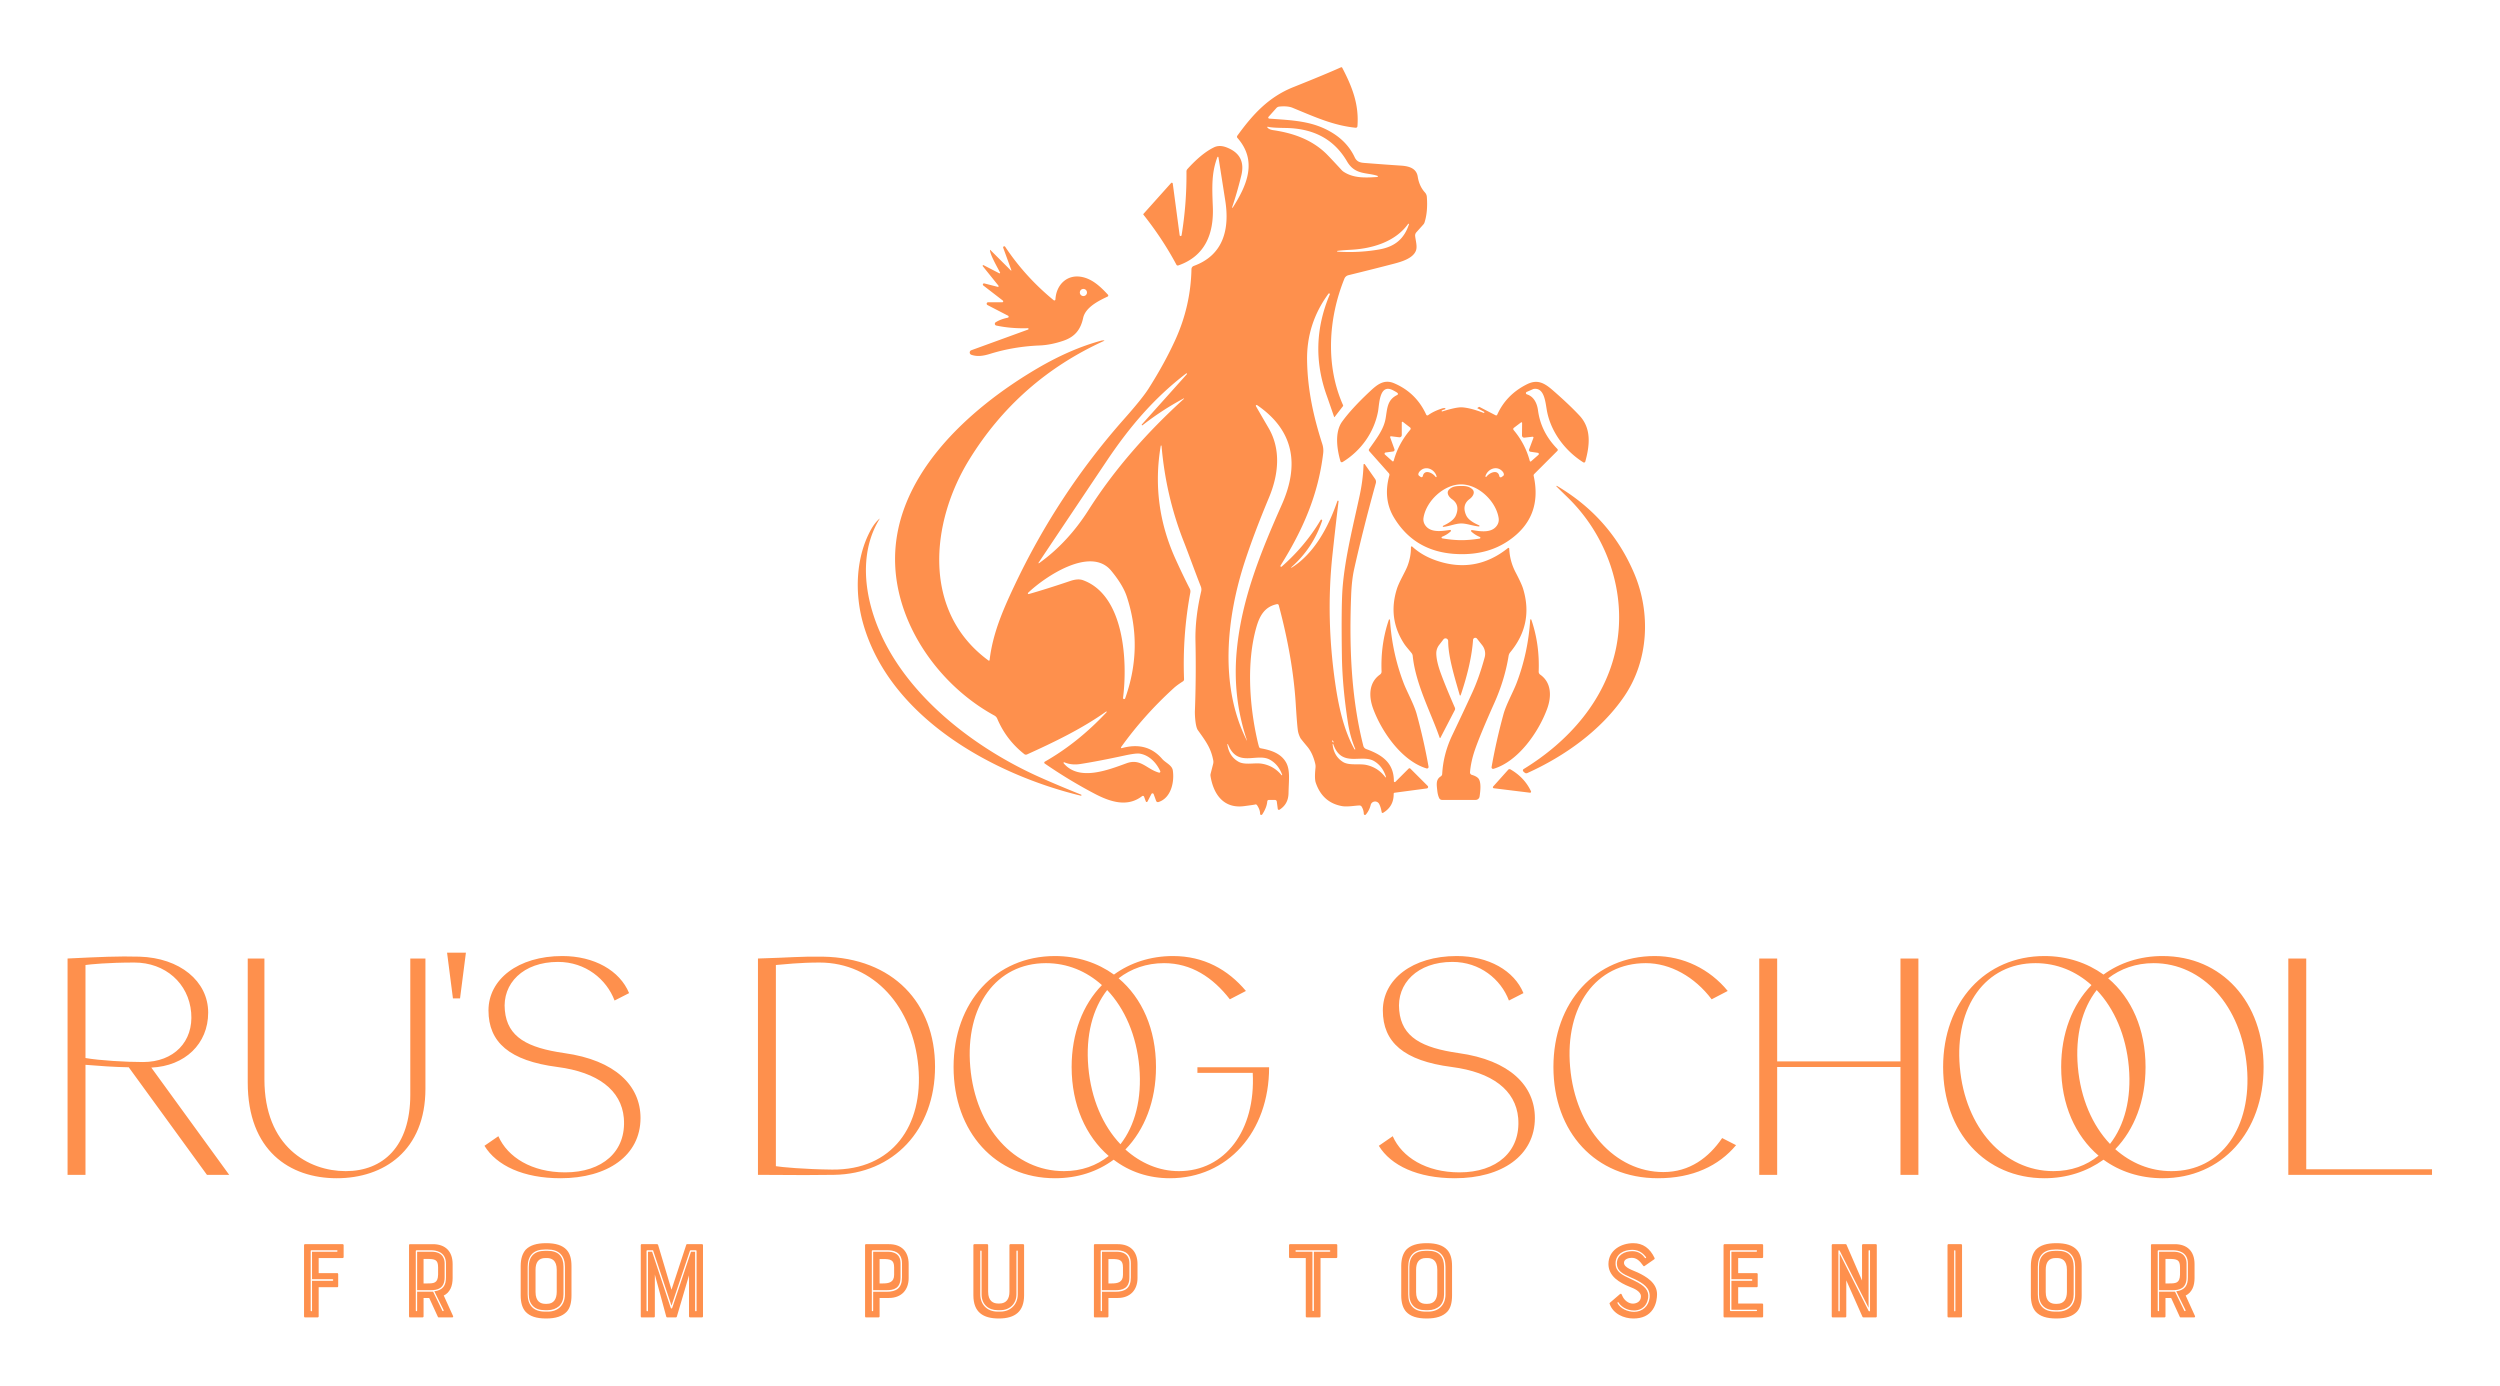 
        <svg xmlns="http://www.w3.org/2000/svg" xmlns:xlink="http://www.w3.org/1999/xlink" version="1.1" width="3171.429" 
        height="1758.458" viewBox="0 0 3171.429 1758.458">
			
			<g transform="scale(8.571) translate(10, 10)">
				<defs id="SvgjsDefs1185"></defs><g id="SvgjsG1186" featureKey="phAakL-0" transform="matrix(0.354,0,0,0.354,81.818,-39.753)" fill="#fe904d"><g xmlns="http://www.w3.org/2000/svg" fill="#FE904D"><path d="M225.93 270.48q-4.18 24.61 6.3 47.56 3.27 7.17 5.83 12.12a2.51 2.5 36.7 0 1 .24 1.62q-3.32 17.91-2.62 36.24a1.02 1.02 0 0 1-.47.91q-2.44 1.55-3.77 2.76-12.48 11.34-22.08 24.72a.28.28 0 0 0 .3.44q10.47-2.95 16.9 4.53c1.34 1.57 4.09 2.57 4.42 4.77.74 4.89-.77 11.59-6 13.23a.79.79 0 0 1-.98-.48l-1.02-2.81a.52.52 0 0 0-.95-.07l-1.64 3.16a.38.38 0 0 1-.69-.05l-.73-1.98a.53.53 0 0 0-.83-.24c-6.2 4.81-13.48 2.35-19.95-1.06q-10.71-5.64-20.76-12.57a.46.46 0 0 1 .04-.78q13.88-7.9 25.84-20.7a.17.17 0 0 0-.22-.25c-10.14 7.22-21.95 12.89-33.08 17.93a1.11 1.1-37.7 0 1-1.13-.14q-7.56-5.96-11.3-14.8a2.66 2.65 3.1 0 0-1.19-1.32c-22.78-12.44-40.45-37.2-41.49-63.01-1.46-36.5 30.76-65.33 59.57-82.21q13.86-8.11 26.72-11.56.32-.08 1.07-.06a.09.09 0 0 1 .03.17q-35.89 16.29-56.47 49.74c-16.18 26.3-19.74 63.58 8.11 83.93a.28.28 0 0 0 .45-.2c1.29-10.92 5.37-20.49 10.27-30.88q18.21-38.61 46.09-70.05 7.47-8.43 10.06-12.5 6.81-10.71 11.33-20.68 6.32-13.98 6.65-29.33a1.47 1.46 80.7 0 1 .97-1.35c12.43-4.52 15.02-15.39 13.17-27.24q-2.73-17.47-2.86-18.18a.23.23 0 0 0-.45-.04c-2.44 6.47-2.24 12.25-1.9 20.73.45 11.23-3.15 20.6-14.44 24.53a.65.64-23.7 0 1-.78-.3q-5.73-10.75-13.8-20.93a.25.24-44.1 0 1 .01-.32l11.55-12.9a.41.41 0 0 1 .71.22l2.88 21.59a.41.41 0 0 0 .81.01q2.16-13.17 2.04-26.65a1.47 1.43-25 0 1 .38-1q5.94-6.57 11.09-9.08 2.31-1.14 5.28 0 8.28 3.16 6.18 11.75-1.79 7.32-3.84 13.29a.15.15 0 0 0 .27.13c5.97-9.39 10.39-19.54 1.94-29.14a.72.72 0 0 1-.04-.9c6.47-8.94 13.07-16.2 23.51-20.36q13.09-5.22 19.83-8.25a.41.4-25.2 0 1 .52.18c4.16 7.96 7.07 15.3 6.36 24.47a.68.68 0 0 1-.75.62c-9.24-.95-16.78-4.38-26.31-8.32q-2.11-.88-5.6-.53a1.9 1.87 17.9 0 0-1.23.62L271 132.9a.45.44 23.2 0 0 .3.74c9.91.73 18.02.95 26.08 5.76q6.6 3.95 9.63 10.38c.84 1.8 2.12 2.23 3.93 2.38q9.09.72 15.29 1.12c2.93.19 6.55.81 7.15 4.62q.63 4 3.02 6.62a3.09 3.06-68.6 0 1 .79 1.84q.47 6.21-.97 10.71a2.23 2.16-16.2 0 1-.45.79l-2.97 3.32a2.01 2-27.4 0 0-.5 1.56c.22 1.96.94 4.31.37 5.97-1.15 3.36-6.06 4.77-9.35 5.63q-7.41 1.94-18.95 4.78a2.42 2.41-86.1 0 0-1.65 1.44c-6.75 16.66-7.94 36.37-.56 52.88a.43.42-39.6 0 1-.05.44l-3.49 4.52a.11.11 0 0 1-.19-.03q-2.84-8.21-2.98-8.6-7.81-21.45 1.17-42.63a.32.32 0 0 0-.55-.31q-9.23 12.59-8.95 28c.22 12.57 2.81 23.83 6.35 34.83a9.17 9.1-50.8 0 1 .38 3.91c-2.07 17.42-8.55 32.12-17.82 46.92a.33.33 0 0 0 .5.43q9.85-8.65 16.26-19.46a.35.35 0 0 1 .63.29q-3.83 11.44-12.86 19.43a.23.17 71 0 0-.05.17q.01.03.01.05a.05.04 71.2 0 0 .07.04c9.61-5.96 15.58-17.35 19.18-27.86a.26.26 0 0 1 .51.12q-1.01 7.96-2.55 22.28-2.81 26.08 1.12 53.48c1.34 9.37 3.47 19.66 8.08 27.87a.18.18 0 0 0 .23.07h.01a.19.18-25.1 0 0 .09-.24q-2.16-5.07-3.09-11.14-2.3-14.89-2.49-27.51-.31-20.93.27-28.52c.96-12.62 4.54-26.6 7.13-38.67q1.45-6.72 1.64-12.99a.3.3 0 0 1 .55-.16l4.28 6.12a2.12 2.11-55.1 0 1 .31 1.77q-5.43 19.63-9.07 35.98-1 4.47-1.25 10.96c-.8 20.91-.1 42.37 5.09 62.88a1.97 1.94 3.3 0 0 1.23 1.36c6.56 2.37 11.55 5.71 11.55 13.44a.37.37 0 0 0 .63.26l5.53-5.53a.52.52 0 0 1 .74 0l7.23 7.23a.62.62 0 0 1-.35 1.05l-13.48 1.8a.45.44-4.3 0 0-.39.45q.08 5.26-4.42 7.95a.4.4 0 0 1-.6-.28q-.37-2.19-1.07-3.47a1.91 1.9 37.4 0 0-3.52.47q-.54 2.24-2.02 4a.48.48 0 0 1-.85-.28q-.08-1.68-.9-3.01a1.01 1.01 0 0 0-.89-.5c-1.76.01-5.02.69-7.41.25q-8.11-1.51-10.91-9.82-.57-1.69-.09-6.23a5.2 5.05 42 0 0-.11-1.65q-1.05-4.44-3.3-7.13-2.7-3.23-2.89-3.6a10.56 10.48 24.9 0 1-.98-2.65q-.37-1.74-.99-11.72-1.19-19.13-7.1-41.18a.62.62 0 0 0-.73-.45c-5.33 1.1-7.36 5.12-8.71 9.94-4.03 14.47-2.8 32.17.37 46.44q.51 2.31.83 3.29a.91.91 0 0 0 .69.6c4.24.75 8.48 2.1 10.62 5.94 1.79 3.22 1.12 7.48 1.02 12.8-.06 3.18-1.35 5.38-3.74 6.92a.49.49 0 0 1-.76-.35l-.41-3.06a.75.75 0 0 0-.74-.65h-2.62a.61.61 0 0 0-.61.56q-.21 2.61-2.11 5.49a.49.49 0 0 1-.9-.27q.01-1.68-1.27-3.59a.73.72-26.3 0 0-.85-.28q-.28.11-4.54.67c-8.45 1.13-12.8-4.78-14.06-12.54a2.38 2.37 47.4 0 1 .04-1.01l1.06-4.14a3.28 3.27 46.7 0 0 .04-1.43c-.98-5.1-2.92-7.73-6.45-12.67-1-1.4-1.3-6.11-1.22-8.13q.55-14.44.23-29.2c-.15-7.07.88-14.17 2.4-20.7a3.39 3.36 41 0 0-.15-1.98c-2.18-5.52-5.27-14.05-7.07-18.62q-7.55-19.07-9.36-40.17a.17.17 0 0 0-.34-.02m90.6-112.92c-4.46-1.49-9.37-.29-12.69-5.99-5.73-9.83-14.67-13.88-25.88-14.02q-5.92-.08-7.22-.51a.2.2 0 0 0-.22.31q.68.87 2.51 1.13c8.25 1.21 15.89 3.92 21.88 9.63q1.32 1.26 6.68 7.07a4.49 4.34-3.9 0 0 .83.7c3.99 2.62 8.64 2.54 14.05 2.17a.25.25 0 0 0 .06-.49m-16.68 31.7q9.09.57 17.46-.92c6.65-1.18 10.42-4.54 12.4-10.49a.2.2 0 0 0-.35-.18c-5.44 7.6-15.19 10.33-23.82 10.8q-4.2.23-5.7.47a.16.16 0 0 0 .01.32m-64.31 61.37q-9 4.79-17.21 11.2a.22.22 0 0 1-.3-.32l18.83-21.02a.22.22 0 0 0 0-.28.21.21 0 0 0-.29-.03c-13.61 10.44-23.8 22.51-33.35 36.76q-11.13 16.6-28.39 42.4a.14.14 0 0 0 .2.19c8.3-5.89 15.21-13.59 20.63-22.12 11.08-17.45 25.02-33.07 39.99-46.63a.09.09 0 0 0-.11-.15m26.44 142.94q-6.18-18.29-4.21-38.08c2.08-20.91 9.65-39.9 18.78-60.44 7.42-16.69 5.14-31.03-10.33-41.62a.34.34 0 0 0-.48.45q2.07 3.62 5.27 9.1c5.38 9.22 4.08 19.8.15 29.17q-6.15 14.72-10.01 26.48c-7.76 23.65-10.76 52.21.75 74.98a.05.04-69.4 0 0 .08-.04m-51.81-17.75a.46.46 0 0 0 .89.21q7.62-21.39.7-42.48-1.59-4.88-6.53-10.87c-8.6-10.45-27.74 2.51-34.74 9.2a.31.31 0 0 0 .3.53q7.28-2.06 17.39-5.48 3.16-1.06 5.23-.31c17.45 6.35 18.68 34.28 16.76 49.2m87.41 18.02q.01.11.02.13a.52.16 54.3 0 0 .57.43q.01-.08 0-.12a.47.21 61 0 0-.59-.44m-43.79 1.47q.7 4.97 4.66 7.22c2.61 1.5 6.83.32 9.8.83q4.93.84 8.18 4.76a.15.15 0 0 0 .27-.15q-1.57-4.31-5.11-6.28c-5.47-3.07-13.57 3.57-17.54-6.45a.14.13-60.1 0 0-.26.07m43.99-.12q.48 4.99 4.33 7.42c2.54 1.61 6.81.62 9.76 1.26q4.88 1.06 7.96 5.12a.15.15 0 0 0 .27-.14q-1.37-4.37-4.82-6.5c-5.33-3.31-13.72 2.96-17.24-7.22a.14.13-57.6 0 0-.26.06m-112.16 7.58a.25.25 0 0 0-.29.38c6.4 7.65 18.47 2.87 26.25.04 6-2.2 8.4 2.42 13.59 3.89a.46.46 0 0 0 .55-.64c-1.61-3.5-4.6-6.65-8.52-7.29q-1.58-.26-6.34.77-11.09 2.4-18.61 3.57-3.61.56-6.63-.72"></path><path d="M154.53 188.61a.09.09 0 0 1 .15-.06l8.57 8.56a.13.13 0 0 0 .22-.14l-3.39-9.29a.47.47 0 0 1 .84-.42q8.33 12.53 20.25 22.31a.45.45 0 0 0 .73-.32c.33-6.09 4.76-10.52 10.84-9.45 4.57.81 8.08 4.17 11.13 7.48a.49.49 0 0 1-.16.77c-3.86 1.79-9.27 4.54-10.22 8.94-1.05 4.83-3.4 7.86-8.25 9.52q-5.26 1.79-10 1.98-10.74.44-20.51 3.46c-2.92.91-5.42 1.32-7.97.44a1.01 1.01 0 0 1-.02-1.91l23.74-8.65a.29.29 0 0 0-.1-.56q-6.99.22-13.21-1.11a.75.75 0 0 1-.25-1.37q2.03-1.29 5.07-1.91a.45.44 52.8 0 0 .11-.83l-8.61-4.46a.62.62 0 0 1 .29-1.17h5.9a.39.39 0 0 0 .24-.7l-8.16-6.3a.49.49 0 0 1 .42-.87l5.6 1.43a.3.3 0 0 0 .31-.48l-6.56-8.15a.28.28 0 0 1 .35-.42l6.55 3.39a.24.24 0 0 0 .32-.32c-1.31-2.52-4.18-7.5-4.22-9.39m40.56 17.73a1.49 1.49 0 0 0-1.49-1.49 1.49 1.49 0 0 0-1.49 1.49 1.49 1.49 0 0 0 1.49 1.49 1.49 1.49 0 0 0 1.49-1.49M343.67 256.06q6-1.87 8.34-1.7 3.59.27 8.87 2.31a.26.25 23 0 0 .34-.13v-.01a.24.24 0 0 0-.11-.31l-2.79-1.49a.06.06 0 0 1-.01-.1l.69-.45a.19.19 0 0 1 .18 0l6.78 3.51a.47.46 25.8 0 0 .64-.22q3.75-8.38 12.37-12.72c4.34-2.19 7.21-.73 10.9 2.49q6.88 5.99 11.15 10.57c5.07 5.44 4.27 12.48 2.42 19.22a.56.56 0 0 1-.84.32c-7.61-4.79-13.72-12.84-15.27-21.93-.62-3.66-1.11-9.16-5.22-8.79a1.79 1.68-57.2 0 0-.6.15l-2.57 1.13a.54.54 0 0 0 .06 1.01c2.88.89 4.26 3.65 4.67 6.71q1.22 9.14 8.1 16.13a.57.57 0 0 1-.01.8l-9.67 9.67a.86.84-29.5 0 0-.23.8q3.84 17.5-10.8 27.28-7.93 5.3-18.59 5.43-19.6.23-28.96-15.2-4.74-7.82-1.99-17.72a.99.99 0 0 0-.22-.92l-8.2-9.24a.69.69 0 0 1-.05-.84c3.02-4.35 6.1-8.12 6.91-12.86.71-4.15.63-7.75 4.85-9.77a.51.5-34.5 0 0 .15-.8q-.29-.31-1.82-1.12c-5.88-3.14-5.79 5.86-6.37 8.88-1.69 8.87-7.27 16.48-14.82 21.08a.6.6 0 0 1-.88-.34c-1.45-5-2.52-12.13.73-16.6q3.98-5.48 11.48-12.5c3.02-2.82 5.9-5.34 10.23-3.5q9.23 3.93 13.42 13.14a.54.53-30.1 0 0 .8.21q2.22-1.62 5.6-2.74 1.01-.34 1.45-.21a.25.25 0 0 1 0 .48q-.89.26-1.29.51a.21.21 0 0 0 .18.38m-21.81 10.86 1.79 4.93a.73.72 76.1 0 1-.58.97l-3.12.42a.5.49-27.8 0 0-.27.86l3.09 2.77a.35.34-61.4 0 0 .56-.17q1.97-7.17 6.95-13.01a.64.64 0 0 0-.1-.92l-3-2.32a.29.29 0 0 0-.47.23v5.28a.93.93 0 0 1-1.04.92l-3.44-.43a.35.35 0 0 0-.37.47m59.9.18a.35.35 0 0 0-.36-.46l-3.41.39a.92.92 0 0 1-1.02-.92l.05-5.21a.29.29 0 0 0-.46-.24l-2.99 2.27a.63.63 0 0 0-.1.91q4.87 5.81 6.75 12.92a.34.34 0 0 0 .55.17l3.08-2.71a.49.49 0 0 0-.26-.85l-3.08-.45a.72.71-75.6 0 1-.56-.96zm-40.5 16.1c-.78-2.86-4.27-4.52-6.65-2.46q-.87.75-.97 1.52a.77.76-68.6 0 0 .32.72l.64.47a.58.58 0 0 0 .91-.35c.66-3.02 4.11-1.38 5.32.31a.24.24 0 0 0 .43-.21m20.43-.07a.25.24 71.8 0 0 .43.22c1.26-1.68 4.78-3.26 5.38-.2a.59.58 66.7 0 0 .91.37l.66-.46a.77.77 0 0 0 .33-.72q-.08-.78-.94-1.55c-2.36-2.13-5.92-.53-6.77 2.34m-10.24 26.76q3.53.02 7.82-.66a.36.35-38.2 0 0 .08-.68q-2.08-.86-3.57-2.27a.36.35 71.4 0 1 .3-.61c3.2.51 7.78 1.35 10.14-1.53q1.3-1.57.98-3.57c-1.13-6.98-8.4-13.96-15.61-14-7.22-.05-14.57 6.85-15.77 13.81q-.35 2 .93 3.59c2.33 2.9 6.92 2.12 10.12 1.65a.36.35-70.7 0 1 .29.61q-1.5 1.39-3.59 2.23a.36.35 38.9 0 0 .07.68q4.28.73 7.81.75"></path><path d="M351.34 287.24c1.84-.02 3.32.06 4.73 1.24 1.54 1.28.42 3.17-1 4.21q-3.37 2.5-1.44 6.8c.9 2.02 3.52 3.38 5.45 4.22a.24.24 0 0 1-.12.45c-2.45-.18-5.08-1.27-7.44-1.25-2.37.03-4.97 1.19-7.42 1.43a.24.24 0 0 1-.12-.45c1.91-.89 4.49-2.31 5.35-4.35q1.83-4.34-1.6-6.76c-1.45-1.01-2.61-2.87-1.1-4.19 1.38-1.21 2.86-1.33 4.71-1.35M391.38 287.42a.15.15 0 0 1 .18-.23q22.45 13.22 32.38 36.74c6.89 16.3 6.07 36.17-4.22 51.26-9.72 14.25-24.99 25.07-40.53 32.08a1.03 1.02-35.8 0 1-1.1-.17l-.52-.46a.66.65 50.1 0 1 .09-1.05c18.67-11.41 34.19-28.7 38.65-50.63 4.64-22.85-3.67-46.87-20.3-63q-3.22-3.12-4.63-4.54M192.49 416.72c-36.76-8.92-80.09-32.74-91.09-72.35-3.48-12.56-2.98-27.48 3.44-39q1.5-2.69 3.47-4.44a.05.05 0 0 1 .08.06c-6.81 11.02-6.92 24.53-3.54 36.95 8.95 32.86 40.94 57.82 70.27 70.96q7.5 3.36 17.51 7.38a.23.23 0 0 1-.14.44M346.11 352.06a1.11 1.1 63.9 0 0-1.98-.68l-1.8 2.33a5.76 5.75 63.2 0 0-1.19 3.62q.07 3.35 2 8.55 2.04 5.53 5.77 14.05a1.18 1.17 47.1 0 1-.03 1l-6 11.58a.19.18 49.7 0 1-.34-.03c-3.44-10.09-10.05-22.26-11.26-34.25a2.24 2.2 23.7 0 0-.43-1.07c-.82-1.06-2.4-2.79-3.16-3.97q-6.88-10.58-3.05-22.84c1-3.19 3.51-7.13 4.48-9.72q1.46-3.87 1.42-7.8a.33.33 0 0 1 .55-.25q4.19 3.85 10.23 5.89 16.28 5.52 29.79-5.29a.33.33 0 0 1 .53.25q.21 5.24 2.69 9.97 2.47 4.71 3.1 6.78 4.48 14.69-5.38 26.6a3.2 3.08-21.9 0 0-.68 1.51q-1.61 9.94-5.95 19.65-6.02 13.45-8.19 19.8-1.62 4.76-1.99 9.17a1.07 1.06-79.7 0 0 .76 1.11q1.7.49 2.57 1.31c1.56 1.47.95 5.85.67 7.74a1.66 1.66 0 0 1-1.64 1.42h-14.07a1.3 1.29 76.4 0 1-1.15-.71q-.63-1.25-.83-3.23c-.25-2.38-.67-4.57 1.43-5.87a1.32 1.32 0 0 0 .63-1.05q.45-8.33 4.24-16.27 5.39-11.3 8.47-18.05 2.76-6.05 5.05-14.42a5.77 5.74-56.6 0 0-1.03-5.07l-2.18-2.76a.93.93 0 0 0-1.65.52q-.7 9.91-5.16 23.1a.22.22 0 0 1-.42-.01c-1.86-6.57-4.84-15.9-4.82-22.61"></path><path d="M380.88 343.15q3.51 10.19 3.07 21.68a1.49 1.48-71.9 0 0 .64 1.28c4.69 3.29 4.81 9.04 2.92 14.23-3.59 9.81-12.08 22.03-22.43 25.15a.64.64 0 0 1-.82-.73q1.91-10.89 4.95-22.01c1.12-4.13 4.1-9.42 5.51-13.13q4.82-12.68 5.68-26.4a.25.25 0 0 1 .48-.07M321.31 343.18a.25.25 0 0 1 .48.07q.86 13.68 5.67 26.32c1.41 3.7 4.38 8.97 5.5 13.09q3.03 11.08 4.94 21.94a.64.64 0 0 1-.82.73c-10.32-3.11-18.79-15.29-22.37-25.07-1.88-5.17-1.76-10.91 2.91-14.19a1.49 1.47 71.9 0 0 .64-1.27q-.44-11.46 3.05-21.62M380.3 415.48l-15.1-1.86a.44.44 0 0 1-.28-.73l6.27-7a.78.78 0 0 1 .97-.16q5.87 3.41 8.57 9.15a.42.42 0 0 1-.43.6"></path></g></g><g id="SvgjsG1187" featureKey="fNbRbf-0" transform="matrix(2.287,0,0,2.287,-2.287,118.145)" fill="#fe904d"><path d="M11.46 20 l-1.44 0 l-5.06 -6.96 c-0.98 -0.02 -1.84 -0.08 -2.8 -0.16 l0 7.12 l-1.16 0 l0 -14 c2.06 -0.1 3.3 -0.16 4.66 -0.12 c2.6 0.08 4.44 1.58 4.44 3.62 c0 2.02 -1.5 3.46 -3.68 3.56 z M2.16 6.42 l0 6.02 c0.92 0.16 2.62 0.26 3.72 0.26 c2 0 3.28 -1.32 3.12 -3.2 c-0.16 -1.9 -1.68 -3.24 -3.68 -3.24 c-1.72 0 -2.88 0.12 -3.16 0.16 z M23.18 6 l0.98 0 l0 8.42 c0 4.02 -2.7 5.8 -5.74 5.8 s-5.76 -1.78 -5.76 -6.2 l0 -8.02 l1.08 0 l0 7.82 c0 4.36 2.86 5.94 5.26 5.94 s4.18 -1.58 4.18 -4.94 l0 -8.82 z M25.94 8.58 l-0.38 -2.96 l1.22 0 l-0.38 2.96 l-0.46 0 z M33.14 12.12 c3.32 0.46 4.94 2.12 4.94 4.2 c0 2.44 -2.14 3.9 -5.18 3.9 c-2.4 0 -4.14 -0.82 -4.92 -2.1 l0.9 -0.62 c0.6 1.36 2.16 2.34 4.32 2.34 c2.4 0 3.98 -1.34 3.8 -3.52 c-0.16 -1.8 -1.68 -2.96 -4.3 -3.3 c-3.1 -0.4 -4.46 -1.6 -4.46 -3.66 c0 -2 1.9 -3.52 4.78 -3.52 c2.06 0 3.72 0.94 4.32 2.4 l-0.94 0.48 c-0.52 -1.38 -1.88 -2.5 -3.66 -2.5 c-2.26 0 -3.62 1.4 -3.44 3.14 c0.16 1.74 1.48 2.42 3.84 2.76 z M49.88 5.88 c4.56 0.08 7.26 3.02 7.26 7.12 s-2.7 6.94 -6.54 7 c-1.42 0.02 -2.02 0.02 -4.92 0 l0 -14 c2.12 -0.06 2.64 -0.14 4.2 -0.12 z M50.48 19.66 c3.9 0.04 5.92 -2.84 5.58 -6.66 c-0.34 -3.84 -2.86 -6.74 -6.4 -6.74 c-1.26 0 -2.34 0.12 -2.82 0.16 l0 13.02 c0.36 0.06 1.82 0.2 3.64 0.22 z M78.76 13.04 c0 4.2 -2.7 7.18 -6.42 7.18 c-1.38 0 -2.62 -0.42 -3.64 -1.2 c-1.06 0.78 -2.34 1.2 -3.8 1.2 c-3.84 0 -6.56 -2.98 -6.56 -7.2 c0 -4.2 2.72 -7.18 6.56 -7.18 c1.46 0 2.76 0.44 3.82 1.2 c1.04 -0.76 2.36 -1.2 3.82 -1.2 c2 0 3.56 0.88 4.72 2.26 l-1.04 0.54 c-1.1 -1.42 -2.5 -2.34 -4.26 -2.34 c-1.14 0 -2.14 0.36 -2.94 0.98 c1.52 1.28 2.42 3.3 2.42 5.74 c0 2.2 -0.74 4.06 -1.98 5.34 c0.98 0.88 2.18 1.4 3.46 1.4 c2.98 0 4.98 -2.62 4.78 -6.36 l-3.58 0 l0 -0.36 l4.64 0 z M65.48 19.76 c1.14 0 2.12 -0.36 2.9 -0.98 c-1.48 -1.28 -2.4 -3.3 -2.4 -5.76 c0 -2.18 0.72 -4.02 1.96 -5.3 c-1 -0.9 -2.24 -1.42 -3.62 -1.42 c-3.22 0 -5.24 2.78 -4.9 6.72 s2.86 6.74 6.06 6.74 z M70.36 13.02 c-0.18 -2.04 -0.94 -3.78 -2.08 -4.98 c-0.94 1.2 -1.4 2.94 -1.22 4.98 c0.18 2.06 0.94 3.8 2.08 5 c0.94 -1.2 1.4 -2.94 1.22 -5 z M91.02 12.12 c3.32 0.46 4.94 2.12 4.94 4.2 c0 2.44 -2.14 3.9 -5.18 3.9 c-2.4 0 -4.14 -0.82 -4.92 -2.1 l0.9 -0.62 c0.6 1.36 2.16 2.34 4.32 2.34 c2.4 0 3.98 -1.34 3.8 -3.52 c-0.16 -1.8 -1.68 -2.96 -4.3 -3.3 c-3.1 -0.4 -4.46 -1.6 -4.46 -3.66 c0 -2 1.9 -3.52 4.78 -3.52 c2.06 0 3.72 0.94 4.32 2.4 l-0.94 0.48 c-0.52 -1.38 -1.88 -2.5 -3.66 -2.5 c-2.26 0 -3.62 1.4 -3.44 3.14 c0.16 1.74 1.48 2.42 3.84 2.76 z M108.98 18.08 c-1.12 1.34 -2.8 2.14 -5.06 2.14 c-4.04 0 -6.76 -2.98 -6.76 -7.2 c0 -4.2 2.72 -7.18 6.56 -7.18 c1.84 0 3.56 0.84 4.72 2.26 l-1.04 0.54 c-1.1 -1.46 -2.68 -2.34 -4.26 -2.34 c-3.22 0 -5.24 2.78 -4.9 6.72 c0.34 3.98 2.92 6.8 6.04 6.8 c1.7 0 2.94 -0.94 3.8 -2.2 z M110.48 20 l0 -14 l1.16 0 l0 6.66 l7.98 0 l0 -6.66 l1.16 0 l0 14 l-1.16 0 l0 -6.98 l-7.98 0 l0 6.98 l-1.16 0 z M136.58 5.84 c3.84 0 6.54 2.98 6.54 7.18 c0 4.22 -2.7 7.2 -6.54 7.2 c-1.46 0 -2.78 -0.44 -3.82 -1.2 c-1.06 0.76 -2.36 1.2 -3.82 1.2 c-3.84 0 -6.56 -2.98 -6.56 -7.2 c0 -4.2 2.72 -7.18 6.56 -7.18 c1.46 0 2.76 0.44 3.82 1.2 c1.04 -0.76 2.36 -1.2 3.82 -1.2 z M129.52 19.76 c1.14 0 2.14 -0.36 2.92 -1 c-1.5 -1.28 -2.42 -3.3 -2.42 -5.74 c0 -2.18 0.72 -4.02 1.96 -5.3 c-1 -0.9 -2.24 -1.42 -3.62 -1.42 c-3.22 0 -5.24 2.78 -4.9 6.72 s2.86 6.74 6.06 6.74 z M137.16 19.76 c3.2 0 5.22 -2.8 4.88 -6.74 s-2.86 -6.72 -6.04 -6.72 c-1.14 0 -2.14 0.36 -2.94 0.98 c1.52 1.28 2.42 3.3 2.42 5.74 c0 2.18 -0.72 4.04 -1.96 5.32 c1.02 0.9 2.26 1.42 3.64 1.42 z M133.18 18 c0.94 -1.2 1.4 -2.94 1.22 -4.98 s-0.94 -3.78 -2.08 -4.98 c-0.94 1.2 -1.4 2.94 -1.22 4.98 s0.94 3.78 2.08 4.98 z M145.88 19.64 l8.14 0 l0 0.36 l-9.3 0 l0 -14 l1.16 0 l0 13.64 z"></path></g><g id="SvgjsG1188" featureKey="gqtJpI-0" transform="matrix(0.821,0,0,0.821,33.456,168.563)" fill="#fe904d"><path d="M3.08 8 l0 10.78 c0 0.14 0.24 0.18 0.24 0 l0 -5.38 l3.68 0 c0.2 0 0.2 -0.28 0 -0.28 l-3.68 0 l0 -4.96 l4.48 0 c0.14 0 0.18 -0.26 0 -0.26 l-4.6 0 c-0.06 0 -0.12 0.02 -0.12 0.1 z M4.34 20 l-2.3 0 c-0.1 0 -0.16 -0.08 -0.16 -0.18 l0 -12.84 c0 -0.1 0.06 -0.18 0.16 -0.18 l6.8 0 c0.1 0 0.18 0.08 0.18 0.18 l0 2.14 c0 0.1 -0.08 0.18 -0.18 0.18 l-4.32 0 l0 2.72 l3.36 0 c0.1 0 0.16 0.08 0.16 0.18 l0 2.18 c0 0.1 -0.06 0.18 -0.16 0.18 l-3.36 0 l0 5.26 c0 0.1 -0.08 0.18 -0.18 0.18 z M28.308 14.78 c-0.28 0.58 -0.68 1.02 -1.24 1.28 l1.68 3.7 c0.06 0.12 -0.02 0.24 -0.14 0.24 l-2.46 0 c-0.08 0 -0.12 -0.04 -0.14 -0.1 l-1.56 -3.4 l-1.02 0 l0 3.32 c0 0.1 -0.08 0.18 -0.18 0.18 l-2.3 0 c-0.08 0 -0.14 -0.08 -0.14 -0.18 l0 -12.84 c0 -0.1 0.06 -0.18 0.14 -0.18 l4.16 0 c2.22 0 3.56 1.26 3.56 3.6 l0 2.52 c0 0.7 -0.12 1.36 -0.36 1.86 z M26.048 12.3 l0 -1.3 c0 -1.4 -0.52 -1.54 -2.04 -1.54 l-0.58 0 l0 4.42 l0.58 0 c1.26 0 2 -0.02 2.04 -1.58 z M22.268 18.78 l0 -3.42 l2.88 0 l1.68 3.46 c0.04 0.1 0.28 0.06 0.22 -0.12 l-1.68 -3.4 c1.56 -0.22 2.1 -1.04 2.1 -2.52 l0 -2.5 c0 -2.2 -2 -2.38 -2.62 -2.38 l-2.7 0 c-0.04 0 -0.12 0.06 -0.12 0.12 l0 10.76 c0 0.14 0.24 0.14 0.24 0 z M27.228 10.28 l0 2.5 c0 2.04 -1.3 2.32 -2.56 2.32 l-2.4 0 l0 -6.94 l2.58 0 c2.16 0 2.38 1.46 2.38 2.12 z M45.536 6.62 c1.72 0 2.92 0.38 3.68 1.2 c0.6 0.66 0.88 1.6 0.88 2.94 l0 5.26 c0 1.38 -0.28 2.34 -0.88 2.98 c-0.78 0.8 -1.96 1.2 -3.68 1.2 c-1.78 0 -2.94 -0.4 -3.7 -1.2 c-0.58 -0.64 -0.9 -1.6 -0.9 -2.98 l0 -5.26 c0 -1.34 0.32 -2.28 0.9 -2.96 c0.78 -0.8 1.96 -1.18 3.7 -1.18 z M47.436 15.42 l0 -4 c0 -1.76 -0.94 -2.12 -1.8 -2.12 l-0.24 0 c-1.28 0 -1.78 0.82 -1.78 2.12 l0 4 c0 1.76 0.94 2.14 1.78 2.14 l0.24 0 c1.28 0 1.78 -0.86 1.8 -2.14 z M42.196 10.9 l0 4.96 c0 0.94 0.24 1.72 0.8 2.3 c0.52 0.52 1.32 0.8 2.3 0.8 l0.52 0 c1.88 0 3.1 -1.2 3.1 -3.1 l0 -4.96 c0 -2.04 -1.08 -3.14 -3.1 -3.14 l-0.52 0 c-2.04 0 -3.1 1.1 -3.1 3.14 z M45.816 18.7 l-0.52 0 c-0.94 0 -1.64 -0.24 -2.14 -0.74 s-0.76 -1.2 -0.76 -2.1 l0 -4.96 c0 -1.9 1.02 -2.9 2.9 -2.9 l0.52 0 c1.9 0 2.84 0.98 2.84 2.9 l0 4.96 c0 0.84 -0.26 1.6 -0.8 2.12 c-0.52 0.44 -1.22 0.72 -2.04 0.72 z M73.624 6.8 c0.1 0 0.18 0.08 0.18 0.18 l0 12.84 c0 0.1 -0.08 0.18 -0.18 0.18 l-2.18 0 c-0.06 0 -0.16 -0.08 -0.16 -0.18 l0 -7.4 l-2.2 7.46 c-0.04 0.08 -0.08 0.12 -0.16 0.12 l-1.58 0 c-0.06 0 -0.14 -0.04 -0.16 -0.12 l-2.06 -7.6 l0 7.54 c0 0.1 -0.08 0.18 -0.18 0.18 l-2.22 0 c-0.08 0 -0.14 -0.08 -0.14 -0.18 l0 -12.84 c0 -0.1 0.06 -0.18 0.14 -0.18 l2.8 0 c0.08 0 0.16 0.06 0.18 0.12 l2.42 8.1 l2.66 -8.1 c0 -0.06 0.06 -0.12 0.14 -0.12 l2.7 0 z M72.384 18.78 c0 0.14 0.26 0.18 0.26 0 l0 -10.78 c0 -0.04 -0.06 -0.1 -0.12 -0.1 l-0.94 0 c-0.08 0 -0.1 0.06 -0.14 0.1 l-3.32 9.9 l-3.3 -9.92 c0 -0.06 -0.04 -0.08 -0.1 -0.08 l-0.98 0 c-0.06 0 -0.12 0.06 -0.12 0.12 l0 10.76 c0 0.14 0.26 0.18 0.26 0 l0 -10.62 l0.74 0 l3.38 10.16 c0.08 0.14 0.14 0.1 0.24 0 l3.4 -10.16 l0.74 0 l0 10.62 z M107.32 6.8 c2.22 0 3.56 1.26 3.56 3.6 l0 2.52 c0 2.14 -1.32 3.58 -3.56 3.58 l-1.68 0 l0 3.32 c0 0.1 -0.08 0.18 -0.18 0.18 l-2.3 0 c-0.08 0 -0.14 -0.08 -0.14 -0.18 l0 -12.84 c0 -0.1 0.06 -0.18 0.14 -0.18 l4.16 0 z M108.26 12.32 l0 -1.32 c0 -1.38 -0.64 -1.52 -2.04 -1.52 l-0.58 0 l0 4.4 l0.58 0 c1.1 0 2.04 -0.2 2.04 -1.56 z M109.68 12.78 l0 -2.5 c0 -2.2 -1.7 -2.38 -2.62 -2.38 l-2.7 0 c-0.04 0 -0.12 0.06 -0.12 0.12 l0 10.76 c0 0.14 0.24 0.14 0.24 0 l0 -3.4 l2.4 0 c1.76 0 2.8 -0.62 2.8 -2.6 z M104.48 8.16 l2.58 0 c2.22 0 2.36 1.46 2.36 2.12 l0 2.5 c0 2.04 -1.28 2.32 -2.54 2.32 l-2.4 0 l0 -6.94 z M129.048 15.38 l0 -8.4 c0 -0.1 0.08 -0.18 0.18 -0.18 l2.28 0 c0.1 0 0.18 0.08 0.18 0.18 l0 9.04 c0 2.88 -1.58 4.18 -4.56 4.18 c-2.82 0 -4.58 -1.12 -4.58 -4.18 l0 -9.04 c0 -0.1 0.08 -0.18 0.18 -0.18 l2.3 0 c0.1 0 0.18 0.08 0.18 0.18 l0 8.4 c0 1.74 0.98 2.12 1.8 2.12 l0.24 0 c1.24 0 1.8 -0.84 1.8 -2.12 z M123.788 8.08 l0 7.78 c0 1.8 1.22 3.1 3.12 3.1 l0.5 0 c1.9 0 3.14 -1.36 3.14 -3.1 l0 -7.78 c0 -0.18 -0.24 -0.2 -0.24 0 l0 7.78 c0 1.64 -1.18 2.84 -2.9 2.84 l-0.5 0 c-1.68 0 -2.88 -1.08 -2.88 -2.84 l0 -7.78 c0 -0.18 -0.24 -0.18 -0.24 0 z M148.576 6.8 c2.22 0 3.56 1.26 3.56 3.6 l0 2.52 c0 2.14 -1.32 3.58 -3.56 3.58 l-1.68 0 l0 3.32 c0 0.1 -0.08 0.18 -0.18 0.18 l-2.3 0 c-0.08 0 -0.14 -0.08 -0.14 -0.18 l0 -12.84 c0 -0.1 0.06 -0.18 0.14 -0.18 l4.16 0 z M149.516 12.32 l0 -1.32 c0 -1.38 -0.64 -1.52 -2.04 -1.52 l-0.58 0 l0 4.4 l0.58 0 c1.1 0 2.04 -0.2 2.04 -1.56 z M150.936 12.78 l0 -2.5 c0 -2.2 -1.7 -2.38 -2.62 -2.38 l-2.7 0 c-0.04 0 -0.12 0.06 -0.12 0.12 l0 10.76 c0 0.14 0.24 0.14 0.24 0 l0 -3.4 l2.4 0 c1.76 0 2.8 -0.62 2.8 -2.6 z M145.736 8.16 l2.58 0 c2.22 0 2.36 1.46 2.36 2.12 l0 2.5 c0 2.04 -1.28 2.32 -2.54 2.32 l-2.4 0 l0 -6.94 z M182.472 9.3 l-2.84 0 c-0.1 0 -0.18 -0.08 -0.18 -0.18 l0 -2.14 c0 -0.1 0.08 -0.18 0.18 -0.18 l8.34 0 c0.1 0 0.18 0.08 0.18 0.18 l0 2.14 c0 0.1 -0.08 0.18 -0.18 0.18 l-2.84 0 l0 10.52 c0 0.1 -0.08 0.18 -0.18 0.18 l-2.3 0 c-0.1 0 -0.18 -0.08 -0.18 -0.18 l0 -10.52 z M186.752 7.9 l-6.04 0 c-0.14 0 -0.14 0.26 0 0.26 l2.96 0 l0 10.6 c0 0.14 0.26 0.14 0.26 0 l0 -10.6 l2.82 0 c0.2 0 0.18 -0.26 0 -0.26 z M204.28 6.62 c1.72 0 2.92 0.38 3.68 1.2 c0.6 0.66 0.88 1.6 0.88 2.94 l0 5.26 c0 1.38 -0.28 2.34 -0.88 2.98 c-0.78 0.8 -1.96 1.2 -3.68 1.2 c-1.78 0 -2.94 -0.4 -3.7 -1.2 c-0.58 -0.64 -0.9 -1.6 -0.9 -2.98 l0 -5.26 c0 -1.34 0.32 -2.28 0.9 -2.96 c0.78 -0.8 1.96 -1.18 3.7 -1.18 z M206.18 15.42 l0 -4 c0 -1.76 -0.94 -2.12 -1.8 -2.12 l-0.24 0 c-1.28 0 -1.78 0.82 -1.78 2.12 l0 4 c0 1.76 0.94 2.14 1.78 2.14 l0.24 0 c1.28 0 1.78 -0.86 1.8 -2.14 z M200.94 10.9 l0 4.96 c0 0.94 0.24 1.72 0.8 2.3 c0.52 0.52 1.32 0.8 2.3 0.8 l0.52 0 c1.88 0 3.1 -1.2 3.1 -3.1 l0 -4.96 c0 -2.04 -1.08 -3.14 -3.1 -3.14 l-0.52 0 c-2.04 0 -3.1 1.1 -3.1 3.14 z M204.56 18.7 l-0.52 0 c-0.94 0 -1.64 -0.24 -2.14 -0.74 s-0.76 -1.2 -0.76 -2.1 l0 -4.96 c0 -1.9 1.02 -2.9 2.9 -2.9 l0.52 0 c1.9 0 2.84 0.98 2.84 2.9 l0 4.96 c0 0.84 -0.26 1.6 -0.8 2.12 c-0.52 0.44 -1.22 0.72 -2.04 0.72 z M242.296 11.9 c1.52 0.72 3.5 1.86 3.5 3.92 c0 0.6 -0.1 1.76 -0.76 2.74 c-0.74 1.1 -1.9 1.64 -3.5 1.64 c-1.7 0 -3.68 -0.82 -4.3 -2.68 c-0.02 -0.06 0 -0.12 0.06 -0.16 l1.84 -1.58 c0.08 -0.06 0.2 -0.06 0.26 0.04 c0.04 0.1 0.12 0.26 0.22 0.46 c0.3 0.62 1.02 1.24 1.82 1.24 c0.62 0 1.46 -0.34 1.46 -1.3 c0 -0.92 -1.26 -1.44 -2.04 -1.74 c-0.9 -0.36 -1.82 -0.82 -2.6 -1.5 c-0.82 -0.76 -1.22 -1.6 -1.22 -2.6 c0 -2.5 2.3 -3.76 4.48 -3.76 c1.72 0 3 0.9 3.84 2.68 c0.04 0.08 0 0.18 -0.06 0.22 l-1.78 1.24 c-0.08 0.04 -0.12 0.04 -0.2 -0.06 c-0.68 -0.98 -1.28 -1.44 -2.08 -1.44 c-0.42 0 -1.4 0.16 -1.4 0.9 c0 0.9 1.66 1.36 2.46 1.74 z M238.656 17.42 c0.5 1 1.88 1.58 3 1.58 c1.46 0 2.64 -1 2.8 -2.52 c0.2 -1.86 -1.26 -2.66 -2.7 -3.38 l-0.64 -0.28 c-1.48 -0.66 -2.56 -1.16 -2.56 -2.54 c0 -1.52 1.4 -2.22 2.78 -2.22 c1.26 0 1.92 0.74 2.26 1.2 c0.12 0.16 0.32 0.02 0.2 -0.14 c-0.34 -0.42 -1.06 -1.3 -2.46 -1.3 c-1.58 0 -3.02 0.78 -3.02 2.46 c0 1.5 1.2 2.08 2.72 2.78 l0.62 0.3 c1.98 0.94 2.7 1.82 2.54 3.1 c-0.3 2.04 -1.86 2.3 -2.54 2.3 c-1.5 0 -2.5 -0.9 -2.8 -1.46 c-0.1 -0.1 -0.24 0 -0.2 0.12 z M257.944 20 c-0.1 0 -0.16 -0.08 -0.16 -0.18 l0 -12.84 c0 -0.1 0.06 -0.18 0.16 -0.18 l6.8 0 c0.1 0 0.18 0.08 0.18 0.18 l0 2.14 c0 0.1 -0.08 0.18 -0.18 0.18 l-4.32 0 l0 2.72 l3.36 0 c0.1 0 0.16 0.08 0.16 0.18 l0 2.18 c0 0.1 -0.06 0.18 -0.16 0.18 l-3.36 0 l0 2.94 l4.32 0 c0.1 0 0.18 0.08 0.18 0.18 l0 2.14 c0 0.1 -0.08 0.18 -0.18 0.18 l-6.8 0 z M258.944 8.06 l0 10.64 c0 0.12 0.08 0.16 0.16 0.16 l4.6 0 c0.18 0 0.14 -0.24 0 -0.24 l-4.5 0 l0 -5.22 l3.68 0 c0.12 0 0.12 -0.28 0 -0.28 l-3.68 0 l0 -4.96 l4.5 0 c0.14 0 0.18 -0.26 0 -0.26 l-4.6 0 c-0.08 0 -0.16 0.06 -0.16 0.16 z M282.752 6.98 c0 -0.1 0.08 -0.18 0.18 -0.18 l2.3 0 c0.1 0 0.18 0.08 0.18 0.18 l0 12.84 c0 0.1 -0.08 0.18 -0.18 0.18 l-2.22 0 c-0.08 0 -0.16 -0.04 -0.18 -0.1 l-2.92 -6.58 l0 6.5 c0 0.1 -0.08 0.18 -0.18 0.18 l-2.28 0 c-0.1 0 -0.16 -0.08 -0.16 -0.18 l0 -12.84 c0 -0.1 0.06 -0.18 0.16 -0.18 l2.36 0 c0.08 0 0.12 0.06 0.14 0.1 l2.8 6.46 l0 -6.38 z M284.192 18.8 l0 -10.8 c0 -0.14 -0.26 -0.18 -0.26 0 l0 10.28 l-5.22 -10.32 c-0.06 -0.08 -0.22 -0.08 -0.22 0.04 l0 10.78 c0 0.18 0.24 0.18 0.24 0 l0 -10.26 l5.2 10.3 c0.08 0.14 0.26 0.1 0.26 -0.02 z M298.32 20 c-0.1 0 -0.16 -0.08 -0.16 -0.18 l0 -12.84 c0 -0.1 0.06 -0.18 0.16 -0.18 l2.28 0 c0.1 0 0.18 0.08 0.18 0.18 l0 12.84 c0 0.1 -0.08 0.18 -0.18 0.18 l-2.28 0 z M299.36 8 l0 10.78 c0 0.18 0.22 0.18 0.22 0 l0 -10.78 c0 -0.14 -0.22 -0.14 -0.22 0 z M317.788 6.62 c1.72 0 2.92 0.38 3.68 1.2 c0.6 0.66 0.88 1.6 0.88 2.94 l0 5.26 c0 1.38 -0.28 2.34 -0.88 2.98 c-0.78 0.8 -1.96 1.2 -3.68 1.2 c-1.78 0 -2.94 -0.4 -3.7 -1.2 c-0.58 -0.64 -0.9 -1.6 -0.9 -2.98 l0 -5.26 c0 -1.34 0.32 -2.28 0.9 -2.96 c0.78 -0.8 1.96 -1.18 3.7 -1.18 z M319.688 15.42 l0 -4 c0 -1.76 -0.94 -2.12 -1.8 -2.12 l-0.24 0 c-1.28 0 -1.78 0.82 -1.78 2.12 l0 4 c0 1.76 0.94 2.14 1.78 2.14 l0.24 0 c1.28 0 1.78 -0.86 1.8 -2.14 z M314.448 10.9 l0 4.96 c0 0.94 0.24 1.72 0.8 2.3 c0.52 0.52 1.32 0.8 2.3 0.8 l0.52 0 c1.88 0 3.1 -1.2 3.1 -3.1 l0 -4.96 c0 -2.04 -1.08 -3.14 -3.1 -3.14 l-0.52 0 c-2.04 0 -3.1 1.1 -3.1 3.14 z M318.068 18.7 l-0.52 0 c-0.94 0 -1.64 -0.24 -2.14 -0.74 s-0.76 -1.2 -0.76 -2.1 l0 -4.96 c0 -1.9 1.02 -2.9 2.9 -2.9 l0.52 0 c1.9 0 2.84 0.98 2.84 2.9 l0 4.96 c0 0.84 -0.26 1.6 -0.8 2.12 c-0.52 0.44 -1.22 0.72 -2.04 0.72 z M342.336 14.78 c-0.28 0.58 -0.68 1.02 -1.24 1.28 l1.68 3.7 c0.06 0.12 -0.02 0.24 -0.14 0.24 l-2.46 0 c-0.08 0 -0.12 -0.04 -0.14 -0.1 l-1.56 -3.4 l-1.02 0 l0 3.32 c0 0.1 -0.08 0.18 -0.18 0.18 l-2.3 0 c-0.08 0 -0.14 -0.08 -0.14 -0.18 l0 -12.84 c0 -0.1 0.06 -0.18 0.14 -0.18 l4.16 0 c2.22 0 3.56 1.26 3.56 3.6 l0 2.52 c0 0.7 -0.12 1.36 -0.36 1.86 z M340.076 12.3 l0 -1.3 c0 -1.4 -0.52 -1.54 -2.04 -1.54 l-0.58 0 l0 4.42 l0.58 0 c1.26 0 2 -0.02 2.04 -1.58 z M336.296 18.78 l0 -3.42 l2.88 0 l1.68 3.46 c0.04 0.1 0.28 0.06 0.22 -0.12 l-1.68 -3.4 c1.56 -0.22 2.1 -1.04 2.1 -2.52 l0 -2.5 c0 -2.2 -2 -2.38 -2.62 -2.38 l-2.7 0 c-0.04 0 -0.12 0.06 -0.12 0.12 l0 10.76 c0 0.14 0.24 0.14 0.24 0 z M341.256 10.28 l0 2.5 c0 2.04 -1.3 2.32 -2.56 2.32 l-2.4 0 l0 -6.94 l2.58 0 c2.16 0 2.38 1.46 2.38 2.12 z"></path></g>
			</g>
		</svg>
	